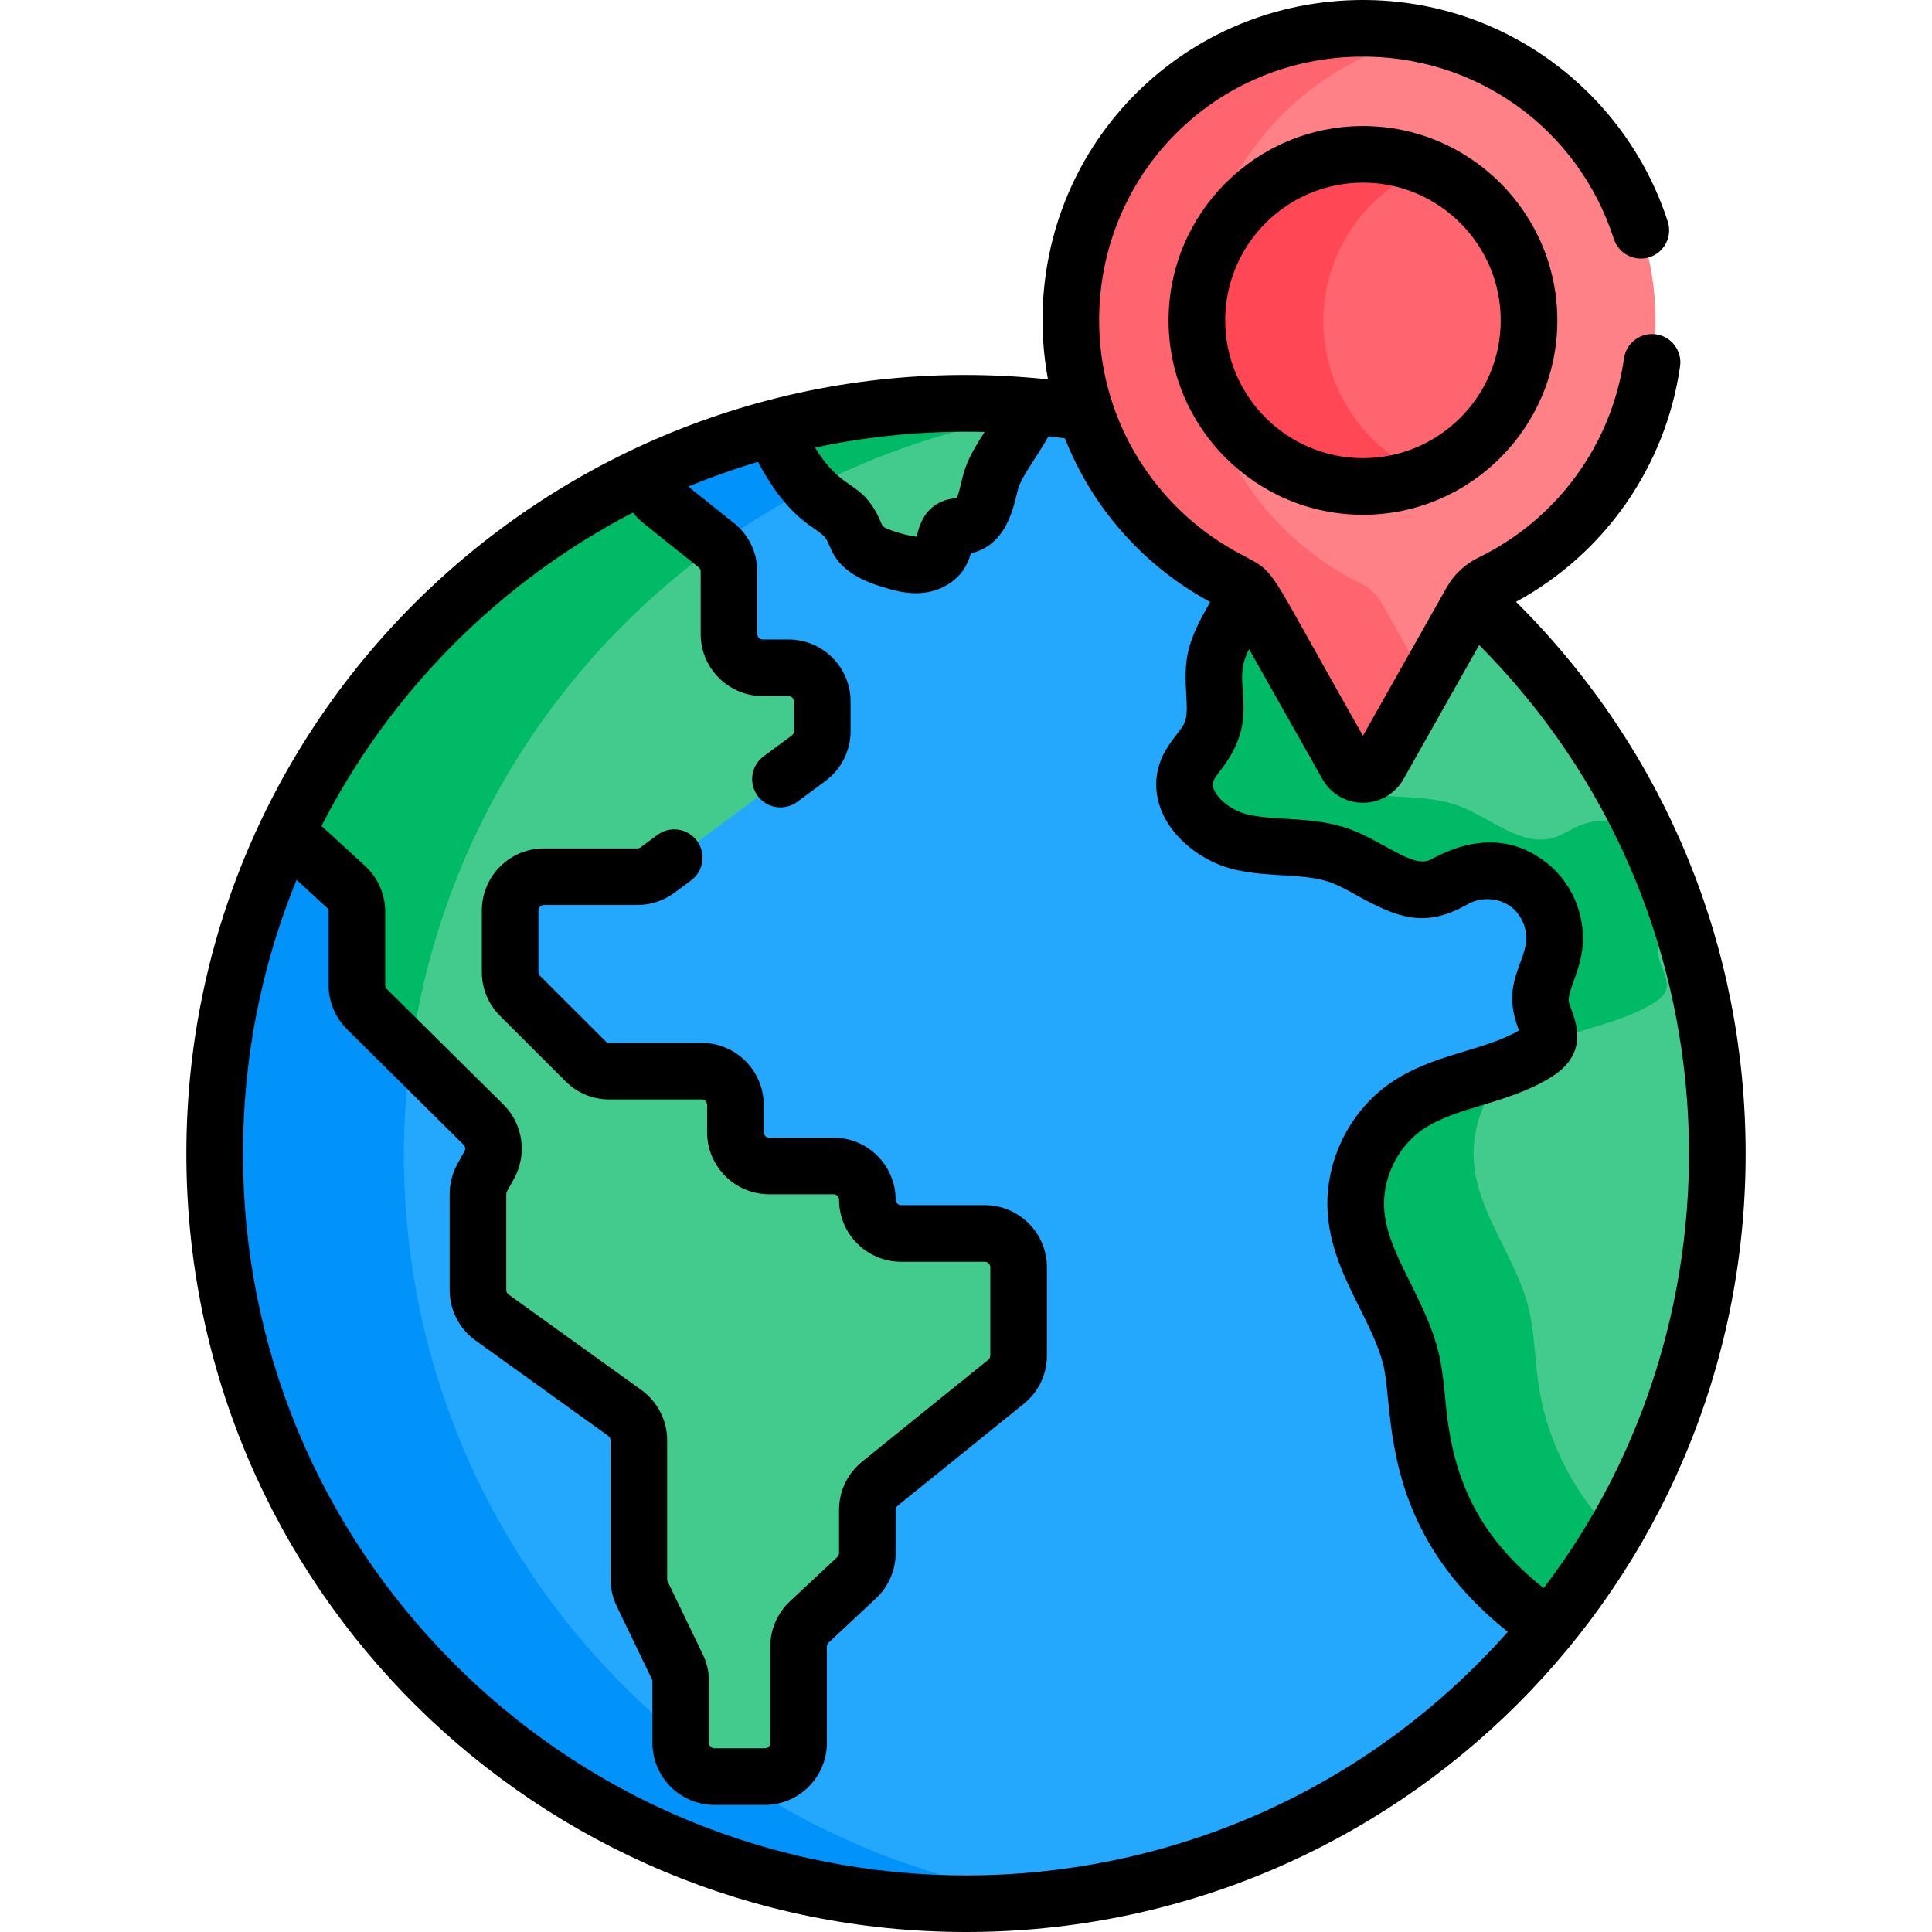 <?xml version="1.0" encoding="UTF-8" standalone="no"?><!-- icon666.com - MILLIONS OF FREE VECTOR ICONS --><svg width="1024" height="1024" id="Capa_1" enable-background="new 0 0 511.905 511.905" viewBox="0 0 511.905 511.905" xmlns="http://www.w3.org/2000/svg"><path d="m412.046 252.574c1.355-6.661-1.299-13.991-6.605-18.239-3.298-2.64-7.533-4.021-11.756-4.021-2.571 0-5.139.512-7.486 1.564-.831.372-1.634.806-2.41 1.225-1.213.655-2.358 1.273-3.595 1.674-5.658 1.832-11.096-1.181-16.852-4.372-2.576-1.428-5.239-2.904-7.939-3.919-4.897-1.841-10.168-2.161-15.267-2.47-3.757-.228-7.643-.463-11.309-1.311-5.446-1.261-10.679-5.04-13.02-9.405-1.481-2.76-1.741-5.616-.752-8.257.668-1.784 1.84-3.31 3.082-4.925 1.092-1.421 2.222-2.892 3.001-4.577 1.714-3.708 1.483-7.798 1.259-11.754-.147-2.59-.298-5.269.111-7.774.657-4.02 2.784-7.776 4.841-11.408 2.512-4.437 5.11-9.025 5.163-14.237.028-2.712-.653-5.339-1.311-7.879-.315-1.215-.64-2.471-.878-3.705-.98-5.094-.491-10.459 1.413-15.571l.46-.713c-19.012-7.902-39.001-12.718-59.206-14.464-1.989 5.659-7.629 11.617-9.938 17.097-1.101 2.613-1.377 5.503-2.347 8.167s-2.959 5.276-5.766 5.677c-.86.123-1.769.034-2.567.376-2.187.937-1.99 4.057-2.995 6.215-1.056 2.268-3.641 3.506-6.138 3.662-2.497.157-4.953-.578-7.347-1.305-3.089-.938-6.408-2.037-8.267-4.677-1.019-1.447-1.482-3.214-2.39-4.734-1.609-2.692-4.439-4.361-6.97-6.213-5.694-4.166-10.276-11.516-13.306-18.414-11.756 3.095-23.282 7.289-34.42 12.57l.462.691c.246 2.631 1.538 5.039 3.628 6.71l14.577 11.661c1.932 1.546 3.04 3.851 3.04 6.325v16.565c0 5.394 4.388 9.782 9.782 9.782h6.812c4.467 0 8.1 3.634 8.1 8.1v7.843c0 2.555-1.226 4.988-3.279 6.509l-39.993 29.624c-1.385 1.026-3.097 1.591-4.821 1.591h-24.724c-5.394 0-9.782 4.388-9.782 9.782v16.308c0 2.613 1.017 5.069 2.865 6.917l17.328 17.328c1.847 1.848 4.304 2.865 6.917 2.865h24.397c4.467 0 8.1 3.634 8.1 8.1v7.238c0 5.394 4.388 9.782 9.782 9.782h17.031c4.467 0 8.1 3.634 8.1 8.1 0 5.394 4.388 9.782 9.782 9.782h22.14c4.467 0 8.1 3.634 8.1 8.1v23.406c0 2.457-1.096 4.753-3.008 6.299l-33.383 26.99c-2.308 1.866-3.632 4.639-3.632 7.607v11.438c0 2.233-.935 4.389-2.566 5.915l-12.537 11.73c-1.97 1.842-3.099 4.446-3.099 7.143v25.499c0 4.467-3.634 8.1-8.1 8.1h-13.306c-4.466 0-8.1-3.634-8.1-8.1v-16.268c0-1.461-.335-2.928-.969-4.244l-9.299-19.315c-.524-1.089-.802-2.304-.802-3.514v-36.808c0-3.137-1.52-6.105-4.066-7.939l-35.143-25.303c-2.109-1.518-3.367-3.975-3.367-6.574v-25.452c0-1.375.354-2.737 1.022-3.939l1.855-3.331c2.123-3.816 1.441-8.629-1.66-11.704l-30.861-30.603c-1.523-1.51-2.396-3.607-2.396-5.752v-19.486c0-2.734-1.155-5.361-3.169-7.208l-15.197-13.943-.673-.536c-35.365 73.919-22.443 165.164 38.796 226.403 77.64 77.641 203.521 77.641 281.161 0 5.206-5.206 10.051-10.635 14.558-16.246h-1.064c-6.216-4.471-10.931-8.491-14.798-12.61-9.687-10.32-16.139-23.718-18.168-37.726-.354-2.449-.584-4.971-.807-7.411-.387-4.248-.788-8.641-1.861-12.872-1.471-5.802-4.194-11.274-6.827-16.565-3.519-7.07-6.842-13.748-7.537-21.256-.994-10.737 4.096-21.636 12.969-27.765 5.205-3.596 11.473-5.499 17.533-7.339 5.716-1.736 11.627-3.531 16.784-6.749 1.308-.816 2.735-1.866 3.396-3.457.929-2.238.057-4.44-.787-6.571-.357-.902-.695-1.755-.9-2.602-.763-3.153.362-6.299 1.552-9.63.616-1.718 1.252-3.496 1.619-5.298z" fill="#23a8fe"/><path d="m189.253 470.291c-4.466 0-8.1-3.634-8.1-8.1v-1.213c-5.495-4.433-10.81-9.202-15.915-14.307-45.931-45.931-64.683-108.744-56.27-168.466l-11.105-11.012c-1.523-1.51-2.396-3.607-2.396-5.752v-19.486c0-2.734-1.155-5.361-3.169-7.208l-15.197-13.943-.673-.536c-35.365 73.919-22.443 165.164 38.796 226.403 45.194 45.194 106.732 64.07 165.588 56.65-30.67-3.867-60.608-14.878-87.128-33.029h-4.431z" fill="#0193fa"/><path d="m204.965 113.902c-11.756 3.098-23.288 7.272-34.427 12.556l.462.691c.246 2.631 1.538 5.039 3.628 6.71l14.27 11.416c8.312-6.056 16.993-11.372 25.945-15.979-4.118-4.219-7.483-9.944-9.878-15.394z" fill="#0193fa"/><path d="m260.783 327.223h-22.14c-4.938 0-8.941-4.003-8.941-8.941s-4.003-8.941-8.941-8.941h-17.031c-4.938 0-8.941-4.003-8.941-8.941v-7.238c0-4.938-4.003-8.941-8.941-8.941h-24.398c-2.372 0-4.646-.942-6.322-2.619l-17.328-17.329c-1.677-1.677-2.619-3.951-2.619-6.322v-16.308c0-4.938 4.003-8.941 8.941-8.941h24.724c1.916 0 3.782-.616 5.322-1.756l39.993-29.624c2.277-1.686 3.619-4.352 3.619-7.185v-7.843c0-4.938-4.003-8.941-8.941-8.941h-6.812c-4.938 0-8.941-4.003-8.941-8.941v-16.565c0-2.716-1.235-5.285-3.356-6.982l-14.577-11.662c-2.121-1.697-3.356-4.266-3.356-6.982v-.376c-20.48 9.543-39.671 22.763-56.573 39.665-16.605 16.605-29.646 35.421-39.149 55.495l15.655 14.362c1.846 1.693 2.897 4.084 2.897 6.589v19.486c0 2.384.952 4.67 2.645 6.349l30.86 30.603c2.846 2.823 3.466 7.195 1.517 10.697l-1.854 3.331c-.74 1.33-1.129 2.827-1.129 4.348v25.458c0 2.876 1.383 5.576 3.717 7.256l35.143 25.303c2.334 1.68 3.717 4.38 3.717 7.256v36.808c0 1.343.302 2.669.885 3.879l9.3 19.315c.583 1.21.885 2.536.885 3.879v16.268c0 4.938 4.003 8.941 8.941 8.941h13.305c4.938 0 8.941-4.003 8.941-8.941v-25.499c0-2.474 1.026-4.838 2.832-6.529l12.537-11.731c1.807-1.69 2.832-4.055 2.832-6.529v-11.437c0-2.7 1.22-5.255 3.32-6.953l33.383-26.99c2.099-1.698 3.32-4.253 3.32-6.953v-23.406c0-4.939-4.003-8.942-8.941-8.942z" fill="#43cb8e"/><path d="m171.797 126.22v-.366c-43.086 20.068-77.24 55.344-95.722 95.15l15.655 14.362c1.846 1.693 2.896 4.084 2.896 6.589v19.486c0 2.384.952 4.67 2.645 6.349l11.558 11.462c5.637-41.603 24.431-81.765 56.408-113.743 7.68-7.68 15.836-14.588 24.366-20.746l-14.452-11.561c-2.119-1.697-3.354-4.266-3.354-6.982z" fill="#00ba66"/><path d="m454.615 306.09c0-50.88-19.41-101.76-58.231-140.581-19.235-19.235-41.433-33.698-65.123-43.402-2.143 5.313-2.849 11.204-1.766 16.835.734 3.814 2.213 7.532 2.174 11.416-.094 9.219-8.506 16.419-9.993 25.518-1.049 6.42 1.426 13.406-1.304 19.311-1.592 3.443-4.777 6.007-6.107 9.56-3.134 8.371 5.663 16.76 14.371 18.776s18.103.603 26.469 3.749c8.552 3.216 16.654 11.118 25.346 8.304 2.146-.695 4.031-2.009 6.09-2.931 5.927-2.655 13.303-1.713 18.373 2.347 5.069 4.059 7.601 11.051 6.307 17.415-1.051 5.167-4.402 10.168-3.162 15.294.708 2.928 2.884 5.87 1.728 8.652-.564 1.357-1.818 2.288-3.065 3.066-10.54 6.579-24.126 7.048-34.349 14.11-9.054 6.255-14.343 17.577-13.328 28.534 1.253 13.534 11.047 24.775 14.386 37.95 1.67 6.587 1.676 13.471 2.65 20.196 2.057 14.199 8.568 27.72 18.387 38.181 4.665 4.97 10.004 9.216 15.565 13.178 29.716-36.44 44.557-80.96 44.557-125.479h.025z" fill="#43cb8e"/><path d="m380.452 235.576c2.146-.695 4.031-2.009 6.09-2.931 5.927-2.655 13.303-1.713 18.372 2.347 5.069 4.059 7.601 11.051 6.307 17.415-1.051 5.168-4.402 10.168-3.163 15.294.708 2.928 2.884 5.87 1.728 8.653-.034.081-.077.156-.116.233 9.212-4.193 19.915-5.482 28.567-10.883 1.246-.778 2.501-1.709 3.065-3.066 1.156-2.782-1.02-5.724-1.728-8.653-1.24-5.126 2.111-10.126 3.163-15.294.018-.088.027-.177.044-.265-2.201-6.094-4.709-12.102-7.525-18-4.99-3.324-11.713-3.953-17.198-1.497-2.059.922-3.944 2.236-6.09 2.931-8.693 2.814-16.794-5.088-25.346-8.304-8.366-3.146-17.761-1.733-26.469-3.749s-17.505-10.405-14.371-18.776c1.33-3.553 4.515-6.117 6.107-9.56 2.73-5.905.254-12.891 1.304-19.311 1.378-8.428 8.693-15.229 9.838-23.513-10.175-6.528-20.81-12.049-31.769-16.539-2.143 5.313-2.849 11.204-1.766 16.834.734 3.814 2.213 7.532 2.174 11.416-.094 9.219-8.506 16.419-9.993 25.518-1.049 6.42 1.426 13.406-1.304 19.311-1.592 3.443-4.777 6.007-6.107 9.56-3.134 8.371 5.663 16.76 14.371 18.776s18.102.603 26.469 3.749c8.552 3.215 16.654 11.118 25.346 8.304z" fill="#00ba66"/><path d="m425.984 404.675c-9.819-10.461-16.331-23.982-18.387-38.181-.974-6.726-.98-13.609-2.65-20.197-3.34-13.175-13.133-24.416-14.386-37.95-.88-9.501 2.985-19.271 9.928-25.779-9.303 3.839-19.818 5.227-28.116 10.96-9.054 6.255-14.343 17.577-13.329 28.534 1.253 13.534 11.047 24.775 14.386 37.95 1.67 6.587 1.676 13.471 2.65 20.197 2.057 14.199 8.568 27.72 18.387 38.181 4.665 4.97 10.003 9.216 15.565 13.178 6.571-8.058 12.411-16.512 17.528-25.273-.531-.532-1.059-1.07-1.576-1.62z" fill="#00ba66"/><path d="m260.704 134.14c.97-2.664 1.246-5.554 2.347-8.167 2.349-5.576 8.157-11.647 10.048-17.395.057-.174.1-.349.149-.524-5.803-.508-11.623-.775-17.443-.775v.025c-17.215 0-34.429 2.227-51.177 6.668 3.022 7.111 7.734 14.851 13.637 19.17 2.531 1.852 5.361 3.52 6.97 6.213.908 1.519 1.371 3.286 2.39 4.734 1.859 2.64 5.178 3.738 8.268 4.677 2.394.727 4.85 1.462 7.347 1.305 2.497-.156 5.082-1.395 6.138-3.663 1.005-2.157.807-5.278 2.995-6.215.799-.342 1.707-.253 2.567-.376 2.805-.401 4.794-3.013 5.764-5.677z" fill="#43cb8e"/><path d="m273.247 108.056c-5.898-.516-11.743-.777-17.443-.777v.025c-16.721 0-34.246 2.164-51.177 6.668 2.309 5.434 5.608 11.23 9.668 15.591 18.47-9.575 38.126-16.06 58.206-19.452.49-1.123.596-1.516.746-2.055z" fill="#00ba66"/><path d="m359.431 7.741c-43.018.989-76.582 36.25-75.549 79.267.715 29.778 18.255 55.381 43.473 67.688 2.179 1.064 3.996 2.745 5.188 4.857l24.504 43.424c1.848 3.274 6.563 3.274 8.411 0l24.504-43.425c1.19-2.109 3.003-3.79 5.179-4.852 25.756-12.566 43.504-39 43.504-69.587.002-43.349-35.638-78.374-79.214-77.372z" fill="#ff8188"/><path d="m365.937 159.553c-1.192-2.112-3.01-3.793-5.188-4.857-25.218-12.307-42.758-37.91-43.473-67.688-.91-37.88 25.013-69.732 60.589-77.478-5.922-1.296-12.09-1.935-18.434-1.789-43.018.989-76.583 36.25-75.549 79.267.715 29.778 18.255 55.381 43.473 67.688 2.179 1.064 3.997 2.745 5.188 4.857l24.504 43.424c1.848 3.274 6.563 3.274 8.411 0l12.491-22.136z" fill="#ff656f"/><ellipse cx="361.253" cy="85.114" fill="#ff656f" rx="44.001" ry="44.001" transform="matrix(.851 -.526 .526 .851 9.206 202.634)"/><path d="m350.645 85.114c0-18.39 11.285-34.136 27.305-40.713-5.15-2.114-10.785-3.288-16.697-3.288-24.301 0-44.001 19.7-44.001 44.001s19.7 44.001 44.001 44.001c5.912 0 11.547-1.174 16.697-3.288-16.02-6.577-27.305-22.324-27.305-40.713z" fill="#ff4756"/><path d="m255.953 511.905c114.043 0 206.572-92.07 206.572-206.224 0-55.113-21.488-106.926-60.508-145.895-.107-.107-.218-.214-.326-.321 23.498-12.788 39.64-35.838 43.46-62.384.59-4.1-2.256-7.902-6.355-8.492-4.093-.59-7.901 2.254-8.492 6.355-3.293 22.881-17.713 42.618-38.572 52.795-3.572 1.742-6.481 4.472-8.418 7.896-.002.004-.005.007-.007.011l-22.178 39.302-7.393-13.1c-19.421-34.418-15.518-29.723-26.563-35.869-20.904-11.664-35.304-33.824-35.918-59.372-.933-38.844 29.265-70.693 68.224-71.589 31.128-.706 58.543 18.697 68.141 48.306 1.277 3.94 5.507 6.097 9.447 4.822 3.94-1.277 6.1-5.507 4.822-9.447-11.208-34.58-44.063-59.566-82.755-58.677-46.77 1.075-84.017 39.354-82.875 86.945.111 4.599.598 9.124 1.418 13.548-121.962-12.85-228.297 82.571-228.297 205.166 0 115.137 93.497 206.224 206.573 206.224zm65.561-304.94c.319-.851 1.198-1.993 2.128-3.202 9.206-11.971 4.495-19.906 5.671-27.091.246-1.5.846-3.067 1.631-4.691l19.448 34.462c2.183 3.868 6.298 6.271 10.739 6.271 4.49-.001 8.577-2.447 10.736-6.271l20.053-35.538c69.734 70.151 72.087 177.948 17.089 249.869-17.743-14.054-24.174-29.468-25.966-49.104-1.204-13.199-2.229-17.474-9.37-31.806-3.238-6.498-6.296-12.635-6.877-18.902-.765-8.251 3.31-16.96 10.137-21.67 4.357-3.006 9.871-4.678 15.707-6.448 6.139-1.862 12.486-3.787 18.396-7.471 11.35-7.074 5.412-16.751 4.66-19.849-.294-1.216.543-3.556 1.353-5.819.662-1.849 1.412-3.945 1.874-6.213 1.872-9.188-1.652-18.911-8.979-24.771-14.556-11.645-29.649-1.289-31.486-.695-2.725.879-6.203-.873-11.604-3.862-2.788-1.544-5.672-3.14-8.831-4.327-9.74-3.658-19.561-2.212-27.451-4.036-3.583-.829-7.231-3.382-8.675-6.072-.836-1.556-.518-2.402-.383-2.764zm-60.625-92.517c-1.717 2.672-3.419 5.418-4.59 8.191-.844 1.999-1.298 3.92-1.698 5.615-.255 1.078-.496 2.096-.788 2.897-.139.379-.294.666-.421.861-.939.066-2.313.219-3.827.867-4.907 2.099-6.05 6.749-6.6 8.982-.023.096-.05.202-.075.307-1.372.079-8.319-1.819-9.024-2.819-.134-.194-.413-.833-.616-1.298-.366-.838-.822-1.881-1.471-2.965-4.644-7.76-9.071-5.468-15.844-16.499 14.213-3.017 29.402-4.544 44.954-4.139zm-182.309 118.692 8.015 7.344c.297.272.467.658.467 1.06v19.487c0 4.356 1.775 8.613 4.871 11.678l30.9 30.604c.456.452.558 1.159.246 1.719l-1.857 3.332c-1.36 2.441-2.079 5.208-2.079 8v25.459c0 5.275 2.558 10.264 6.843 13.346l35.19 25.304c.375.27.6.707.6 1.167v36.81c0 2.458.564 4.926 1.631 7.136l9.313 19.319c.093.191.142.405.142.619v16.269c0 9.066 7.381 16.441 16.453 16.441h13.322c9.072 0 16.453-7.375 16.453-16.441v-25.501c0-.396.167-.778.457-1.049l12.554-11.731c3.313-3.097 5.215-7.474 5.215-12.009v-11.438c0-.436.195-.843.536-1.118l33.427-26.992c3.885-3.137 6.112-7.798 6.112-12.789v-23.407c0-9.066-7.381-16.441-16.453-16.441h-22.169c-.801 0-1.453-.646-1.453-1.441 0-9.066-7.381-16.442-16.453-16.442h-17.053c-.802 0-1.453-.647-1.453-1.442v-7.238c0-9.066-7.381-16.442-16.453-16.442h-24.429c-.39 0-.756-.151-1.031-.426l-17.351-17.329c-.272-.271-.422-.632-.422-1.016v-16.309c0-.795.651-1.441 1.452-1.441h24.757c3.501 0 6.978-1.146 9.789-3.227l4.438-3.283c3.33-2.463 4.033-7.16 1.569-10.49-2.463-3.331-7.161-4.032-10.489-1.569l-4.44 3.284c-.248.184-.557.286-.867.286h-24.757c-9.071 0-16.452 7.375-16.452 16.441v16.309c0 4.394 1.713 8.524 4.822 11.629l17.35 17.328c3.106 3.104 7.237 4.813 11.632 4.813h24.429c.802 0 1.453.647 1.453 1.442v7.238c0 9.066 7.381 16.442 16.453 16.442h17.053c.801 0 1.453.647 1.453 1.442 0 9.066 7.381 16.441 16.453 16.441h22.169c.801 0 1.453.646 1.453 1.441v23.407c0 .436-.195.843-.536 1.119l-33.426 26.991c-3.885 3.136-6.113 7.798-6.113 12.789v11.435c0 .396-.166.778-.457 1.049l-12.555 11.732c-3.313 3.098-5.214 7.475-5.214 12.007v25.501c0 .795-.652 1.441-1.453 1.441h-13.322c-.801 0-1.453-.646-1.453-1.441v-16.269c0-2.458-.564-4.926-1.631-7.136l-9.313-19.319c-.093-.191-.142-.406-.142-.619v-36.81c0-5.276-2.559-10.266-6.843-13.346l-35.189-25.304c-.376-.271-.601-.707-.601-1.168v-25.459c0-.243.063-.484.183-.698l1.856-3.331c3.575-6.415 2.427-14.507-2.793-19.678l-30.901-30.605c-.271-.268-.426-.639-.426-1.02v-19.487c0-4.596-1.944-9.013-5.334-12.119l-11.532-10.567c18.007-35.316 46.997-64.647 82.525-83.055 1.573 2.047 1.224 1.589 17.389 14.504.344.275.541.684.541 1.123v16.566c0 9.066 7.381 16.442 16.453 16.442h6.821c.801 0 1.452.646 1.452 1.441v7.844c0 .454-.219.886-.584 1.156l-7.461 5.52c-3.329 2.463-4.032 7.16-1.568 10.49 2.463 3.331 7.159 4.033 10.49 1.569l7.461-5.52c4.172-3.086 6.662-8.026 6.662-13.214v-7.844c0-9.066-7.381-16.441-16.452-16.441h-6.821c-.801 0-1.453-.647-1.453-1.442v-16.566c0-5.024-2.252-9.705-6.179-12.842l-12.084-9.655c6.03-2.501 12.191-4.686 18.461-6.555 3.101 5.908 7.43 12.268 13.088 16.403 1.996 1.458 4.306 2.902 4.97 4.01 1.684 2.809 2.009 8.817 14.929 12.736 2.829.859 6.152 1.852 10.004 1.614 5.562-.349 10.342-3.406 12.475-7.979.417-.896.698-1.758.914-2.538 10.846-2.519 11.583-15.056 12.891-18.151 1.403-3.325 5.029-8.087 7.674-12.837 1.459.167 2.919.328 4.375.528 7.133 18.07 20.376 33.353 37.916 43.035.188.104.374.21.563.313-.106.188-.209.372-.316.562-2.307 4.072-4.921 8.687-5.819 14.178-1.159 7.075.904 13.886-.711 17.373-1.038 2.245-4.546 5.316-6.33 10.078-1.832 4.885-1.402 10.255 1.209 15.123 3.467 6.46 10.733 11.796 18.514 13.594 9.412 2.176 18.639.866 25.556 3.463 2.13.8 4.418 2.067 6.841 3.408 10.696 5.921 17.762 8.523 28.479 2.741.673-.363 1.309-.706 1.856-.951 3.382-1.512 7.762-.954 10.65 1.358 2.887 2.308 4.388 6.445 3.651 10.062-1.279 6.277-6.128 11.465-1.752 22.526-9.359 5.493-22.84 6.182-34.058 13.922-11.326 7.813-17.824 21.709-16.555 35.401.839 9.062 4.676 16.762 8.387 24.208 2.553 5.123 4.964 9.962 6.217 14.896 3.084 12.155-1.416 43.508 33.036 70.917-73.805 83.19-201.641 85.869-279.013 8.594-36.185-36.136-56.11-84.179-56.11-135.281 0-25.288 4.886-49.824 14.2-72.541z"/><path d="m361.13 33.393c-28.397 0-51.501 23.103-51.501 51.501s23.104 51.501 51.501 51.501 51.501-23.103 51.501-51.501-23.104-51.501-51.501-51.501zm0 88.002c-20.127 0-36.501-16.374-36.501-36.501 0-20.126 16.374-36.501 36.501-36.501s36.501 16.375 36.501 36.501c0 20.127-16.374 36.501-36.501 36.501z"/></svg>